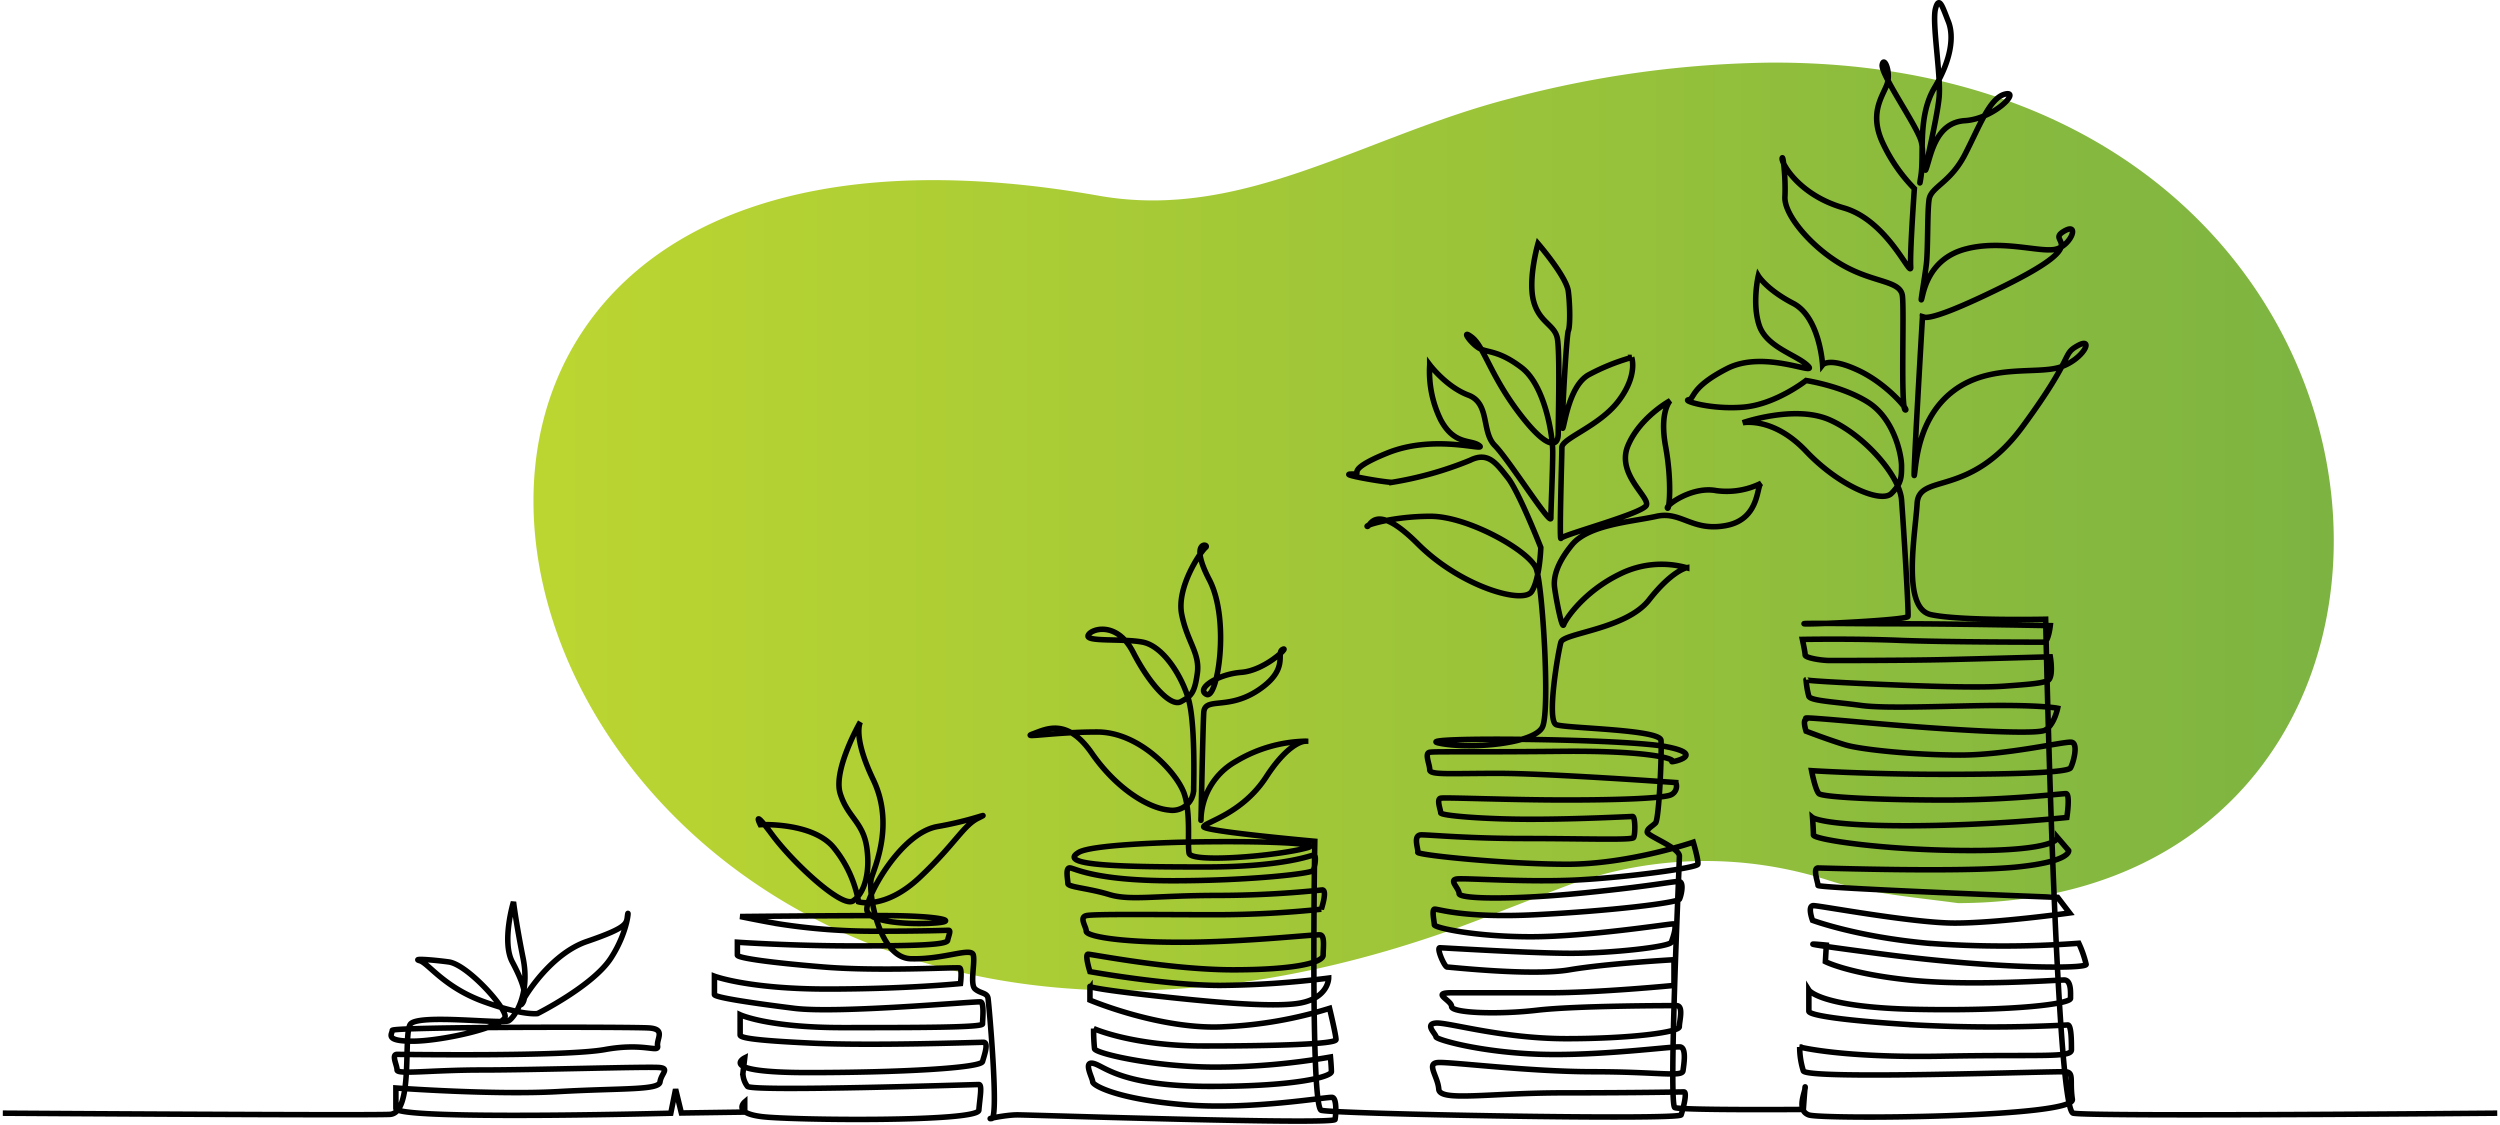 <svg xmlns="http://www.w3.org/2000/svg" width="451" height="203" viewBox="0 0 451 203">
  <style>
  path.line { stroke: #000; }
  @media (prefers-color-scheme: dark) {
    path.line { stroke: #fff; }
  }
  </style>
  <defs>
    <linearGradient id="linear-gradient" x1="0%" y1="0%" x2="100%" y2="0%">
      <stop offset="0%" stop-color="#bed730" />
      <stop offset="100%" stop-color="#76b043" />
    </linearGradient>
  </defs>
  <path class="oval" d="M344.491,3338.049c-26.507,6.821-48.175,22.162-74.279,17.544C189.843,3341.378,160.4,3383.631,170,3425.885c10.84,47.7,71.434,95.39,164.7,61.868,4.325-1.555,11.389-4.372,18.952-7.292a72.383,72.383,0,0,1,48.339-1.324c7.429,2.4,14.531,2.9,23.264,4.077,99.045-.307,90.852-151.654-33.3-151.637a191.071,191.071,0,0,0-47.47,6.473" transform="translate(-72.014 -3320.288)" fill="url(#linear-gradient)"/>
  <path class="line" d="M427.15,3510.322s-73.354.664-76.5,0-4.969-89.107-4.969-89.107-15.4.331-20.7-.829-2.816-14.409-2.485-20.041,9.441-.828,19.047-13.913,6.957-12.919,9.938-14.575,1.16,2.32-2.981,3.811-12.754-.664-19.379,4.306-6.791,13.416-7.122,15.237,1.49-28.985,1.49-28.985-1.656,2.981,14.741-5.134,7.453-7.785,10.6-9.772,1.491,2.485-1.324,3.147-9.773-1.823-16.4,0-7.453,7.784-7.784,8.944.5-3.479.827-6.129.166-9.44.5-11.759,3.808-2.981,6.459-8.116,4.472-10.269,7.288-10.932-1.987,4.472-7.288,4.8-6.128,6.294-6.957,8.614,1.988-8.945,2.32-12.92-1.326-13.415-.664-15.9,1.325-.167,2.319,2.318.663,6.626-2.484,11.926-1.823,12.091-2.485,16.066.994-3.644,0-6.626-7.287-11.925-6.956-13.581,1.656,1.49.827,3.644-3.147,5.135-.827,10.27a29.638,29.638,0,0,0,5.8,8.447s-.828,11.593-.663,14.078-3.975-8.281-12.091-10.6-11.262-8.116-11.1-8.944.663,3.644.5,6.956,4.968,9.276,10.6,12.423,10.268,2.649,10.6,5.465-.332,20.207.5,20.538-3.146-4.637-8.446-7.122-6.459-.993-6.459-.993-.5-8.613-5.3-11.1-6.294-4.969-6.294-4.969-1.159,4.969.165,8.944,6.791,5.3,8.778,7.288-7.784-2.982-14.575.5-5.8,5.466-6.957,5.631,4.14,1.822,9.938,1.324,11.263-4.8,11.263-4.8,6.625.994,11.262,3.975,5.963,9.441,5.963,11.428,0,3.147-1.823,4.969-9.441-1.325-15.4-7.618-11.429-5.135-11.429-5.135,9.441-3.312,15.735-.5,12.588,10.1,12.919,14.409,1.325,20.373,1.16,21.035-18.055,1.491-18.717,1.324,8.613,0,17.723,0,26.666.331,26.666.331-.331,2.982-1.159,2.982-17.889,0-26.17-.332-17.391-.166-17.391-.166.5,2.319.5,2.815,2.816.994,4.472.994,13.581,0,20.869-.166,18.882-.5,18.882-.5.663,3.81-.5,4.306-3.313.662-7.95.994-15.238,0-25.838-.5-9.771-.662-9.771-.662a15.268,15.268,0,0,0,.5,2.981c.331.827,4.637.994,9.441,1.656s17.226,0,25.176,0,10.268.5,10.268.5-.662,3.147-2.319,3.974-16.728,0-31.635-1.325-10.765-.828-11.427-.662,0,2.153,0,2.153,4.306,1.656,7.122,2.484,12.257,1.823,20.7,1.823,18.716-2.485,20.041-2.319.332,3.81-.166,4.638-9.771,1.158-23.023,1.158-23.685-.661-23.685-.661.663,3.478,1.325,4.14,11.428,1.159,22.857,1.159,20.869-1.159,21.7-1.159.166,4.306.166,4.306-13.913,1.491-28.986,1.491-16.894-1.491-16.894-1.491.166,2.319.166,3.147,12.919,2.816,28.489,2.816,15.568-2.319,15.568-2.319l1.988,2.319s.5,1.987-9.44,2.981-34.783.166-35.776.166,0,2.65,0,3.147,43.229,2.153,43.229,2.153l2.154,2.815s-13.085,1.822-20.7,1.822-24.348-3.147-25.507-3.147-.166,2.65-.166,2.65,7.95,2.981,20.87,4.141a185.439,185.439,0,0,0,27.162,0,19.556,19.556,0,0,1,1.325,3.809c0,.829-16.065.829-36.437-1.821s-10.436-1.657-10.436-1.657l-.166,2.981s4.141,2.153,15.072,3.313,26.666,0,27.991,0,1.159,2.319,1.159,3.313-10.1,2.318-27.66,1.988-19.544-3.479-19.544-3.479v3.808c0,.663,5.3,1.656,19.213,2.485a264.648,264.648,0,0,0,27.494,0c.662,0,.662,2.982.662,4.472s-5.3.828-23.353,1.159-25.672-1.656-25.672-1.656a14.4,14.4,0,0,0,.662,4.307c.663,1.656,45.879,0,47.37.165s.662,1.656,1.16,4.969-45.217,3.644-47.536,2.816-.662-4.141-.662-4.968-.332,3.974-.332,3.974-22.029.166-23.188-.331.828-43.892.828-45.382-5.8-3.643-5.8-4.307.827-.994,1.49-1.656,1.159-12.919.993-14.906-17.06-2.154-18.881-2.817.332-13.249.828-14.905,11.759-2.32,15.9-7.62,6.791-5.8,6.791-5.8a16.831,16.831,0,0,0-12.091,1.159c-6.459,3.147-9.772,8.116-10.1,9.11s-1.49-5.3-1.656-6.791.166-3.976,3.147-7.619,10.765-4.141,15.238-5.134,6.46,2.816,12.588,1.656,5.464-7.288,6.293-7.619a13.935,13.935,0,0,1-8.115,1.325c-4.306-.829-9.109,2.65-8.778,3.147s.827-4.8-.332-11.1.828-8.281.828-8.281-5.466,2.982-7.619,8.116,3.975,9.275,3.311,10.765-15.071,5.3-15.4,5.963.167-14.74.167-16.4,6.791-3.809,10.269-8.447,2.318-7.785,2.318-7.785a38.35,38.35,0,0,0-7.785,3.147c-3.478,1.988-4.306,8.944-4.637,9.607s.662-16.895.994-17.557.331-4.472,0-7.122-5.467-8.612-5.467-8.612-1.822,6.293-.827,10.269,3.81,4.306,4.307,6.791.166,14.741.166,17.225-1.988,2.98-7.122-3.81-6.294-11.925-8.447-13.581-.166,1.159,1.326,1.988,3.477.331,7.618,3.478,5.632,11.926,5.632,15.238-.332,10.435-.332,11.926-7.618-10.6-10.1-13.085-.829-7.619-4.8-9.11-6.957-5.465-6.957-5.465a19.693,19.693,0,0,0,1.987,9.938c2.484,4.637,5.466,3.478,6.957,4.637s-7.951-2.153-16.563,1.325-3.809,3.81-6.459,3.81,5.8,1.49,7.287,1.49a64.28,64.28,0,0,0,14.078-3.975c3.313-1.656,4.8.663,6.791,3.147s5.963,12.588,5.963,12.588-.166,5.631-1.656,7.95-12.754-.828-20.538-8.613-8.613-2.982-9.109-3.147,4.638-1.822,11.428-1.822,17.887,6.293,19.047,9.44,2.484,25.342,1.16,28.489-13.25,4.141-18.716,2.982,33.457-.829,41.075.662.331,2.981.994,2.649-3.312-1.988-20.041-1.822-22.691,0-23.684.166,0,2.153,0,3.147,3.478.662,12.421.662,31.968,1.657,31.968,1.657a1.711,1.711,0,0,1-1.161,2.319c-1.821.5-8.447.827-18.716.827s-21.7-.5-22.525-.33,0,2.153,0,2.65,7.619,1.158,16.231,1.158,17.889-.5,18.385-.5.5,3.312.167,3.809-8.944.166-19.379.166-17.225-.663-18.882-.663-.5,2.65-.662,3.146,15.9,2.154,27,2.154,22.692-3.975,22.692-3.975.994,3.313.827,3.975-12.422,2.32-21.366,2.816-20.372-.332-22.028-.166.331,1.656.331,2.65,9.772,1.159,22.856-.167,16.066-2.153,16.894-1.987.331,2.485,0,3.147-12.587,2.154-26,2.816-17.722-1.16-18.219-.994,0,2.318,0,2.815,7.122,2.153,17.39,2.153,24.844-2.319,25.674-2.319,0,2.484-.332,3.313-10.766,1.988-18.054,1.988-23.022-.994-23.685-.994.828,3.479,1.325,3.479,15.238,1.656,22.029.5,18.881-1.823,18.881-1.823v4.638s-13.581,1.325-22.525,1.325H238.518c-3.809,0,0,1.325,0,2.485s8.281,1.49,15.4.662,23.85-.828,25.176-.828.5,2.816.5,3.809-8.779,2.153-20.373,2.153-21.366-2.981-23.518-2.816,0,1.988,0,2.485,8.115,2.815,18.881,3.147,24.016-1.49,25.175-1.325.662,3.147.5,4.307-4.638.165-16.232.165-25.838-1.822-27.991-1.657,0,2.485.166,4.8,8.944.663,22.69.663,20.869-.166,21.531-.166-.165,3.147-.5,4.141-62.938-.165-64.925-.828-1.16-48.529-1.16-48.529-20.372-1.822-20.041-2.651,6.957-2.318,11.264-8.944,7.122-6.459,7.122-6.459a25.529,25.529,0,0,0-12.588,3.644,12.336,12.336,0,0,0-6.293,10.6c0,.828.331-16.4.5-19.379s4.307-.332,9.938-4.14,2.981-6.625,4.307-7.288-3.147,3.81-7.454,4.141-8.28,2.981-6.293,3.975,4.307-13.417.5-20.7.166-6.459-.662-5.8-5.3,7.122-4.306,12.09,3.312,6.956,2.815,10.6-1.159,4.142-2.98,5.135-5.632-3.147-8.614-8.944-7.784-4.141-8.116-2.982,6.128.5,9.772,1.16,6.957,5.8,8.281,10.1.994,15.238.994,16.4a3.831,3.831,0,0,1-4.472,3.81c-3.645-.332-9.441-3.81-13.913-10.27s-8.282-4.306-10.6-3.478,3.81-.332,11.595-.332,14.576,7.618,15.734,11.263.5,8.778.829,10.6,16.066.5,21.366-.993-36.935-1.657-41.241.827,8.613,2.65,22.857,2.65,19.048-2.153,19.545-2.153.165,2.319-.166,2.816-11.1,1.822-25.342,1.822-17.722-2.318-18.55-2.318-.331,2.153-.331,2.815,3.644.828,7.453,1.988,8.282.166,19.544.166a184.41,184.41,0,0,0,18.882-.994c.994,0-.165,3.479-.165,3.479a184.321,184.321,0,0,1-18.882.994c-10.269,0-22.195-.166-23.519.165s0,1.988,0,2.816,5.3,1.987,17.06,1.987,24.347-1.49,25.175-1.324.5,2.318.5,3.644-4.969,2.65-16.232,2.65-25.507-2.815-26.17-2.815.332,3.146.332,3.146,13.747,2.484,23.519,2.484a166.8,166.8,0,0,0,19.544-1.324s0,3.477-4.969,4.471-18.219-.331-28.322-1.49-9.772-1.49-9.772-1.49v2.484s12.919,5.466,24.347,4.8a74.7,74.7,0,0,0,18.881-3.312s1.159,4.8,1.159,5.631-10.931,1.159-23.851,1.159-19.875-3.148-19.875-3.148a33.523,33.523,0,0,0,.167,3.645c.165.828,10.6,3.313,21.862,3.313a122.168,122.168,0,0,0,20.7-1.822s.167,1.822.167,2.65-5.8,2.651-21.863,2.651-19.047-3.645-21.035-4.142-.165,2.65-.165,3.313,4.472,3.147,16.562,4.141,25.838-1.49,26.666-1.326.662,2.982.5,3.976-55.155-.828-57.307-.828-5.963.828-4.638.662-.5-20.7-.662-21.7-1.326-.828-2.32-1.656,0-4.638-.331-6.128-5.3.828-11.262.662-7.785-12.422-7.122-14.576,4.139-9.771.331-17.722-2.319-10.435-2.319-10.435-4.969,8.613-3.644,12.919,4.14,5.135,4.8,9.773-.5,8.281-2.484,9.606-10.766-6.791-14.576-11.926-2.152-1.822-2.152-1.822,9.441-.5,13.251,4.141a21.38,21.38,0,0,1,4.471,9.771s4.8,1.491,11.1-4.471,7.785-9.275,10.435-10.6-.663.331-7.288,1.49-12.753,12.422-12.753,14.907,8.116,2.815,12.422,2.485.662-1.326-9.441-1.326-25.838.167-25.838.167,3.976.827,6.957,1.324a110.59,110.59,0,0,0,17.722,1.325c8.446,0,12.421-.166,12.918-.166s0,.994-.166,1.823-5.962.993-17.06.993-20.869-.663-20.869-.663v2.319c0,.5,5.466,1.325,15.569,2.153s24.016,0,24.513.166.166,2.815.166,2.815-9.772.994-24.016.994-20.373-2.319-20.373-2.319v3.313c0,.5,6.46,1.49,14.411,2.484s32.96-1.325,33.622-1.159.332,3.312.332,3.975-11.925.662-25.341.662-18.385-2.32-18.385-2.32v3.645c0,.5,2.319.993,13.251,1.49s29.647-.166,30.641-.166.166,2.319-.166,3.479-14.74,1.987-31.469,1.987-11.429-2.65-11.429-2.65l-.331,2.816a4.026,4.026,0,0,0,.828,2.319c.827.993,41.075-.331,41.738-.331s.165,2.484,0,4.637-33.623,1.822-39.088,1.16-3.147-2.65-3.147-2.65v1.822l-11.428.165-1.042-4.291-.867,4.331s-40.536,1.062-48.313-.334c-.826-.148-1.282-.324-1.282-.532v-3.683s17.759,1.3,29.237.651,18.192-.217,18.409-1.734,1.733-2.382,0-2.6-22.74.434-32.052.434-15.378.866-15.378,0-1.083-2.816,0-2.816,30.321.433,37.468-.866,9.745.65,9.529-.65,1.516-3.032-1.515-3.248-46.347-.217-46.347.433-1.516,1.949,3.682,1.949,16.893-2.6,16.676-4.548-6.93-9.313-10.179-9.746-6.713-.649-5.2-.216,4.332,4.764,11.479,7.363,9.745,2.166,9.745,2.166,9.963-4.981,13.211-9.962,3.249-9.313,3.032-7.8.217,2.166-7.362,4.765-12.779,12.561-11.7,11.261.217-3.9-1.733-7.58.216-10.829.216-10.829.434,3.682,1.734,10.179-1.516,10.612-2.6,11.261-16.461-1.3-17.76.65.649,16.027-3.682,16.243-69.82-.216-69.82-.216" transform="translate(23.353 -3309.506)" fill="none" stroke-width="1"/>
</svg>